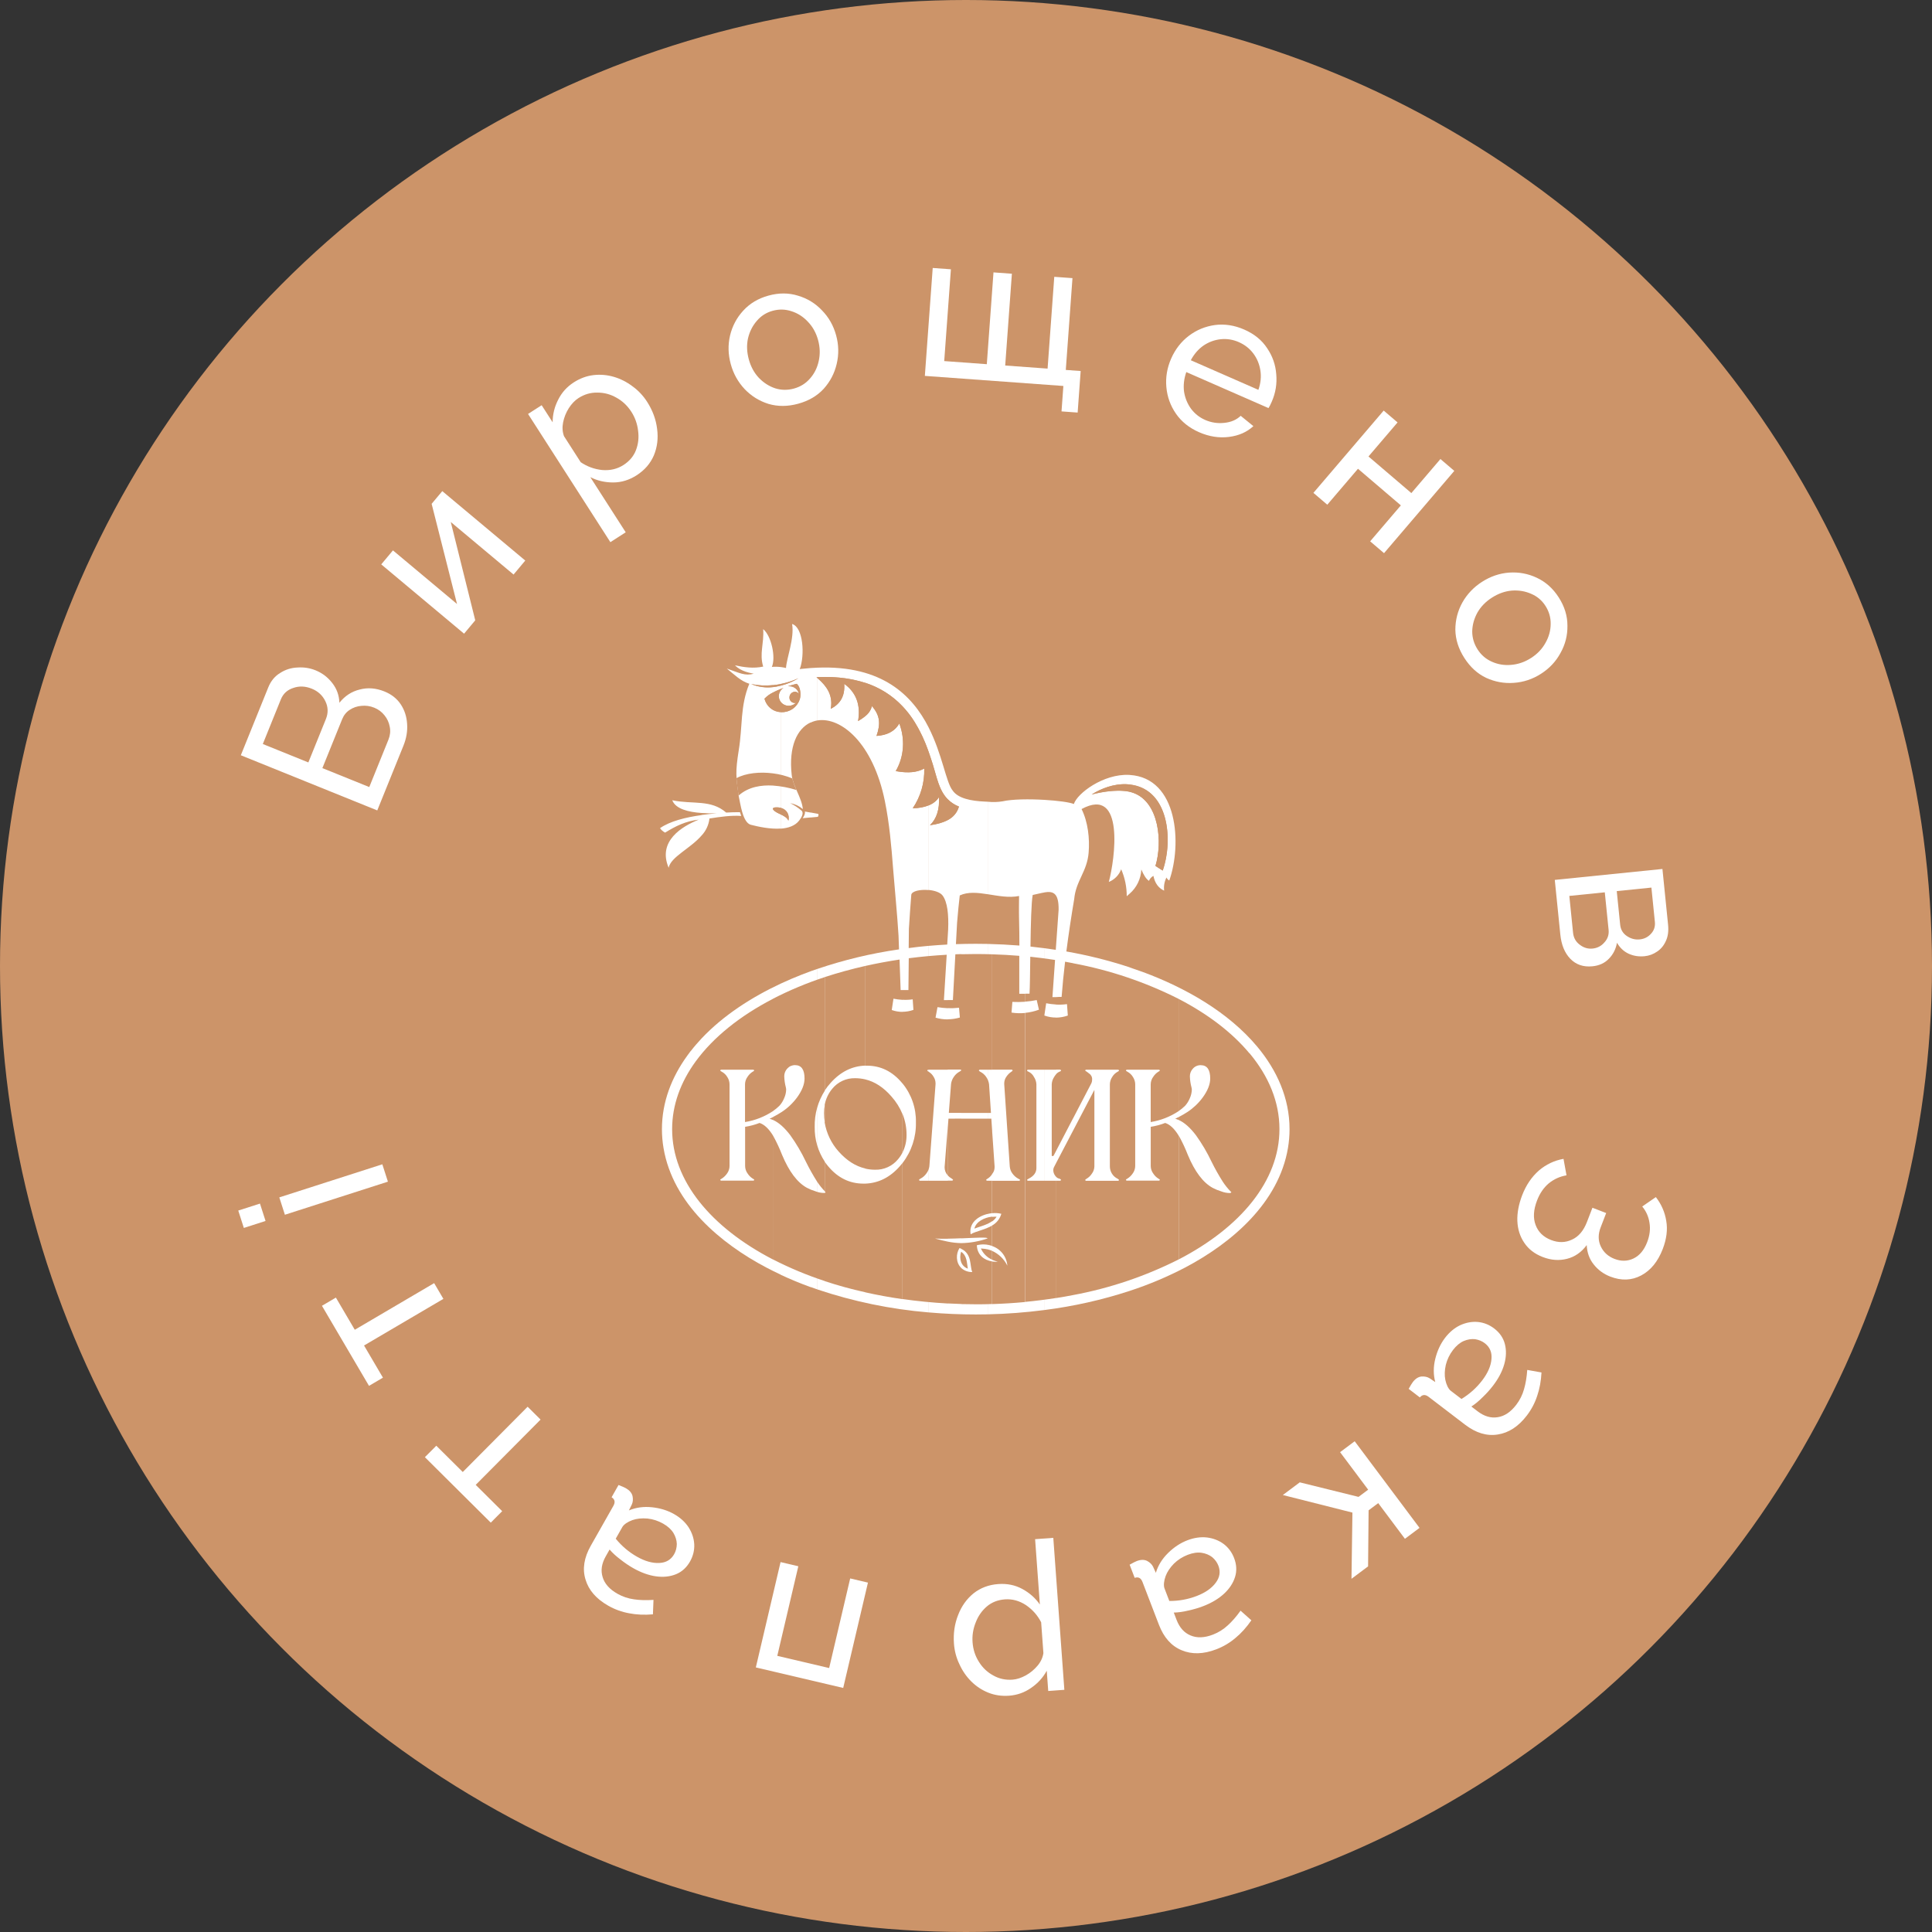 <svg width="161" height="161" viewBox="0 0 161 161" fill="none" xmlns="http://www.w3.org/2000/svg">
<rect x="0" y="0" width="161" height="161" fill="#333333" stroke="none"/>
<circle cx="80.5" cy="80.5" r="80.5" fill="#CC9469"/>
<g clip-path="url(#clip0_232_291)">
<path fill-rule="evenodd" clip-rule="evenodd" d="M96.893 72.548C97.762 70.078 97.449 65.741 94.138 65.376V64.579C98.181 64.824 98.505 70.375 97.44 73.375C97.334 73.322 97.252 73.232 97.208 73.123C97.034 73.46 96.965 73.843 97.012 74.22C96.545 74.01 96.243 73.606 96.119 72.989C95.949 73.078 95.818 73.226 95.748 73.404C95.502 73.252 95.298 72.895 95.111 72.459C95.093 72.843 94.998 73.219 94.831 73.565C94.664 73.911 94.428 74.219 94.138 74.472V65.985C94.245 66.008 94.349 66.038 94.451 66.076C96.599 66.854 96.891 70.178 96.287 72.163L96.893 72.548ZM94.138 107.567V80.618C94.509 80.741 94.879 80.87 95.25 81.005C98.754 82.302 102.354 84.327 104.775 87.228C106.41 89.189 107.462 91.516 107.462 94.095C107.462 94.623 107.418 95.15 107.33 95.67C106.558 100.238 102.65 103.58 98.755 105.631C97.272 106.405 95.728 107.055 94.138 107.575V107.567ZM94.138 65.368C94.057 65.368 93.973 65.354 93.886 65.348C92.824 65.298 91.75 65.707 90.968 66.206C91.829 65.976 93.162 65.759 94.138 65.978V74.47C94.06 74.544 93.979 74.616 93.895 74.686C93.898 73.913 93.74 73.148 93.432 72.439C93.343 72.677 93.206 72.894 93.028 73.076C92.851 73.257 92.638 73.4 92.402 73.495C92.902 71.642 93.766 65.452 90.13 67.421C90.669 68.5 90.816 69.888 90.72 71.047C90.594 72.637 89.66 73.386 89.517 74.92C89.284 76.302 89.056 77.796 88.863 79.289C90.651 79.602 92.414 80.043 94.138 80.61V107.575C91.829 108.329 89.453 108.862 87.043 109.168V79.019C87.357 79.059 87.67 79.104 87.981 79.152L88.218 75.817C88.237 74.407 87.762 74.247 87.043 74.364V66.656C88.155 66.721 89.133 66.854 89.489 67.001C89.763 66.117 91.95 64.468 94.094 64.575H94.138V65.368ZM87.043 66.656V74.37C86.749 74.416 86.415 74.509 86.058 74.581C85.943 75.181 85.897 77.051 85.873 78.881C86.265 78.922 86.656 78.967 87.047 79.019V109.168C85.475 109.373 83.893 109.493 82.308 109.528V78.661C83.186 78.682 84.067 78.727 84.95 78.796C84.95 78.055 84.941 77.329 84.922 76.606C84.902 75.941 84.922 74.894 84.922 74.711V74.666C84.081 74.835 83.175 74.653 82.308 74.518V66.81C82.72 66.856 83.138 66.845 83.547 66.777C84.353 66.593 85.776 66.58 87.043 66.656ZM82.304 66.81V74.518C81.465 74.388 80.66 74.303 79.98 74.62C79.908 75.213 79.823 76.074 79.756 76.904L79.66 78.679C80.216 78.661 80.762 78.65 81.309 78.65C81.641 78.65 81.973 78.653 82.304 78.661V109.528C81.97 109.535 81.639 109.539 81.309 109.539C80.012 109.539 78.7 109.483 77.377 109.367V78.822C77.898 78.776 78.416 78.741 78.935 78.713L79.013 77.457C79.063 76.217 78.956 75.161 78.543 74.618C78.337 74.355 77.864 74.207 77.377 74.162V67.121C77.738 66.992 78.045 66.745 78.248 66.419C78.298 67.442 78.048 68.239 77.492 68.768C78.672 68.605 79.623 68.224 79.912 67.216C78.353 66.595 78.179 65.133 77.731 63.695C77.62 63.338 77.503 62.982 77.377 62.632V60.603C78.531 62.865 78.828 65.189 79.384 65.872C79.823 66.523 80.896 66.752 82.078 66.799L82.304 66.81ZM77.377 60.603V62.624C77.081 61.76 76.69 60.931 76.212 60.153C74.335 57.166 71.379 56.293 68.124 56.43V55.639C73.534 55.426 76.036 57.972 77.377 60.603ZM77.377 67.119C76.956 67.279 76.508 67.359 76.058 67.355C76.719 66.38 77.056 65.221 77.021 64.044C76.447 64.359 75.693 64.449 74.642 64.26C74.985 63.663 75.19 62.997 75.242 62.31C75.294 61.623 75.191 60.934 74.942 60.292C74.529 61.001 73.862 61.275 73.043 61.329C73.386 60.332 73.351 59.634 72.66 58.844C72.53 59.4 72.121 59.725 71.505 60.09C71.741 58.743 71.344 57.698 70.353 56.986C70.427 58.05 69.982 58.685 69.23 59.069C69.439 57.924 68.883 57.169 68.118 56.515V60.036C70.067 59.723 72.751 61.889 73.74 66.762C74.122 68.648 74.277 70.468 74.425 72.38C74.57 74.212 74.768 76.163 74.877 77.959L74.918 79.115C72.606 79.446 70.33 79.992 68.118 80.743V107.454C71.115 108.461 74.222 109.103 77.371 109.367V78.822C76.816 78.87 76.273 78.93 75.724 79.007L75.741 77.412C75.797 76.486 75.867 75.478 75.941 74.559C76 74.249 76.699 74.11 77.371 74.171V67.13L77.377 67.119ZM68.124 68.062V67.812H68.159C68.248 67.874 68.198 67.959 68.172 68.053L68.124 68.062ZM68.124 55.648V56.44H68.037L68.124 56.514V60.034C67.924 60.068 67.73 60.13 67.548 60.219V55.67C67.733 55.658 67.935 55.646 68.124 55.639V55.648ZM68.124 67.822V68.072C67.981 68.083 67.775 68.103 67.548 68.126V67.707L68.124 67.812V67.822ZM68.124 80.747V107.454L67.548 107.251V80.94C67.739 80.871 67.931 80.805 68.124 80.738V80.747ZM67.548 55.67V60.205C66.436 60.718 65.708 62.198 65.976 64.583C66.067 65.496 66.821 66.482 66.903 67.423C66.6 67.168 66.236 66.998 65.847 66.928C66.193 67.096 66.516 67.31 66.805 67.564C67.021 67.786 66.74 68.192 66.597 68.379C66.256 68.822 65.689 69.007 65.065 69.054V67.868C65.337 67.998 65.606 68.14 65.7 68.392C65.732 68.28 65.741 68.163 65.726 68.047C65.711 67.932 65.673 67.821 65.613 67.721C65.554 67.62 65.475 67.534 65.38 67.465C65.286 67.397 65.178 67.349 65.065 67.323V59.341H65.137C65.464 59.347 65.785 59.25 66.054 59.063C66.323 58.876 66.526 58.609 66.634 58.3C66.645 58.273 66.654 58.245 66.66 58.216C66.683 58.126 66.695 58.033 66.697 57.94C66.71 57.514 66.614 57.181 66.391 56.984C66.173 57.036 65.958 57.09 65.75 57.16C65.656 57.194 65.623 57.194 65.739 57.188H65.774C65.962 57.185 66.146 57.248 66.293 57.365C66.44 57.482 66.541 57.647 66.58 57.831C66.544 57.775 66.495 57.728 66.436 57.696C66.378 57.663 66.312 57.646 66.245 57.646C66.123 57.65 66.007 57.7 65.922 57.788C65.836 57.875 65.788 57.992 65.787 58.114C65.785 58.174 65.794 58.233 65.814 58.289C65.835 58.345 65.866 58.396 65.907 58.44C65.947 58.483 65.996 58.518 66.05 58.542C66.105 58.567 66.163 58.58 66.223 58.581C66.266 58.583 66.309 58.575 66.349 58.559C66.268 58.641 66.172 58.705 66.066 58.749C65.96 58.794 65.847 58.816 65.732 58.817C65.602 58.818 65.475 58.788 65.359 58.73C65.243 58.673 65.142 58.589 65.065 58.485V57.538C65.128 57.45 65.207 57.375 65.298 57.316C65.22 57.347 65.143 57.38 65.065 57.416V57.138C65.587 57.005 66.087 56.795 66.547 56.515C66.073 56.733 65.576 56.894 65.065 56.995V55.587C65.211 55.606 65.357 55.633 65.5 55.667C65.55 54.831 66.213 53.203 66.008 52C66.934 52.265 67.088 54.594 66.645 55.763L66.727 55.746C67.008 55.715 67.283 55.691 67.548 55.67ZM67.548 67.714L67.073 67.627C67.116 67.812 66.996 68.025 66.888 68.183L67.548 68.12V67.707V67.714ZM67.548 80.949V107.26C66.7 106.952 65.873 106.61 65.065 106.233V81.966C65.652 81.692 66.245 81.44 66.834 81.21C67.071 81.118 67.309 81.029 67.548 80.942V80.949ZM65.065 55.587V57.003C64.251 57.172 63.411 57.172 62.597 57.003C63.38 57.322 64.248 57.368 65.061 57.134V57.412L64.968 57.451C64.644 57.579 64.334 57.74 64.042 57.931C63.924 58.02 63.812 58.117 63.709 58.222C63.784 58.53 63.958 58.806 64.204 59.006C64.45 59.207 64.755 59.322 65.072 59.334V67.32C64.936 67.284 64.796 67.271 64.655 67.279C64.542 67.279 64.316 67.321 64.457 67.492C64.635 67.655 64.844 67.781 65.072 67.862V69.046C64.192 69.109 63.197 68.894 62.563 68.73C61.887 68.544 61.702 66.971 61.563 66.358C61.329 64.69 61.272 64.359 61.563 62.513C61.893 60.501 61.67 58.856 62.443 56.979C61.713 56.756 61.179 56.199 60.57 55.713C61.642 56.084 62.061 56.341 62.813 56.145C62.567 56.08 61.789 55.993 61.248 55.444C62.032 55.611 62.782 55.722 63.599 55.55C63.267 54.453 63.679 53.657 63.599 52.426C64.277 52.982 64.668 54.774 64.322 55.576C64.569 55.553 64.817 55.558 65.063 55.589L65.065 55.587ZM65.065 57.538C64.966 57.672 64.91 57.832 64.904 57.998C64.901 58.174 64.958 58.345 65.065 58.485V57.538ZM65.065 81.966V106.224C64.66 106.035 64.261 105.838 63.868 105.631C61.944 104.621 60.016 103.289 58.465 101.657V86.536C60.29 84.603 62.647 83.095 65.065 81.966ZM58.465 69.626C58.832 69.238 59.062 68.74 59.121 68.209C59.986 68.072 60.929 67.935 61.769 67.996C61.731 67.896 61.696 67.792 61.665 67.684C61.307 67.684 60.924 67.684 60.516 67.714C59.871 67.158 59.191 66.995 58.465 66.921V67.749C58.895 67.781 59.325 67.786 59.708 67.781C59.302 67.814 58.884 67.857 58.465 67.914V69.621V69.626ZM58.465 66.921V67.749C57.381 67.673 56.297 67.418 56.023 66.688C56.892 66.873 57.703 66.843 58.465 66.921ZM58.465 67.92V69.626C57.527 70.714 55.908 71.4 55.721 72.313C54.778 70.091 56.836 68.861 58.228 68.305C57.162 68.416 56.297 68.843 55.426 69.385C55.257 69.297 55.111 69.171 55 69.015C55.823 68.435 57.138 68.107 58.465 67.924V67.92ZM58.465 86.536V101.657C56.879 99.989 55.686 97.986 55.295 95.676C55.206 95.156 55.161 94.629 55.161 94.101C55.161 91.837 55.971 89.756 57.292 87.946L57.548 87.597H57.557C57.84 87.228 58.15 86.875 58.465 86.536Z" fill="white"/>
<path fill-rule="evenodd" clip-rule="evenodd" d="M104.117 87.773C102.674 86.043 100.658 84.503 98.21 83.236V92.6C98.405 92.466 98.588 92.315 98.757 92.15C98.924 91.964 99.058 91.751 99.152 91.52C99.254 91.296 99.31 91.054 99.319 90.808C99.316 90.741 99.306 90.674 99.289 90.608C99.21 90.309 99.166 90.002 99.157 89.693C99.155 89.451 99.249 89.217 99.417 89.043C99.498 88.953 99.598 88.881 99.71 88.833C99.821 88.785 99.942 88.762 100.063 88.765C100.586 88.765 100.851 89.135 100.851 89.876C100.851 90.366 100.638 90.894 100.221 91.464C99.874 91.935 99.446 92.341 98.957 92.663C98.735 92.808 98.488 92.951 98.216 93.093V93.328C98.7 93.543 99.18 93.969 99.665 94.607C100.162 95.3 100.596 96.037 100.962 96.808C101.247 97.386 101.563 97.948 101.909 98.492C102.1 98.779 102.317 99.049 102.557 99.296C102.589 99.309 102.605 99.328 102.607 99.347C102.609 99.365 102.574 99.409 102.489 99.421C102.239 99.42 101.992 99.371 101.761 99.278C101.516 99.204 101.279 99.107 101.053 98.987C100.257 98.551 99.569 97.638 98.989 96.249C98.781 95.714 98.538 95.193 98.262 94.69C98.249 94.668 98.236 94.646 98.222 94.624V104.955C103.376 102.283 106.621 98.407 106.621 94.096C106.621 91.829 105.726 89.686 104.129 87.772L104.117 87.773ZM98.21 83.236C95.435 81.837 92.476 80.839 89.421 80.271V93.202L90.955 90.256C90.994 90.161 91.013 90.058 91.01 89.954C91.016 89.856 90.995 89.757 90.95 89.669C90.905 89.582 90.838 89.507 90.754 89.454C90.654 89.371 90.549 89.294 90.438 89.226C90.436 89.215 90.437 89.203 90.441 89.192C90.445 89.181 90.451 89.171 90.459 89.162C90.468 89.154 90.478 89.148 90.489 89.144C90.5 89.141 90.511 89.139 90.523 89.141H93.147C93.215 89.141 93.249 89.169 93.249 89.226C93.249 89.245 93.21 89.274 93.132 89.313C92.941 89.418 92.782 89.573 92.674 89.762C92.559 89.939 92.495 90.144 92.489 90.355V97.199C92.489 97.414 92.549 97.624 92.663 97.806C92.777 97.988 92.94 98.134 93.134 98.227C93.163 98.247 93.202 98.277 93.25 98.316C93.25 98.372 93.217 98.4 93.148 98.4H90.523C90.511 98.401 90.5 98.401 90.489 98.397C90.478 98.394 90.468 98.388 90.459 98.379C90.451 98.371 90.445 98.361 90.441 98.35C90.437 98.34 90.436 98.328 90.438 98.316C90.438 98.307 90.477 98.277 90.551 98.227C90.724 98.124 90.872 97.983 90.982 97.814C91.119 97.638 91.195 97.422 91.199 97.199V90.823L89.421 94.222V107.923C92.476 107.356 95.435 106.357 98.21 104.959V94.616C97.866 94.06 97.495 93.706 97.099 93.579C96.71 93.729 96.306 93.837 95.894 93.901V97.173C95.897 97.4 95.973 97.62 96.109 97.801C96.217 97.967 96.359 98.108 96.526 98.214C96.612 98.264 96.654 98.293 96.654 98.303C96.654 98.359 96.623 98.387 96.554 98.387H93.925C93.858 98.387 93.827 98.359 93.827 98.303C93.827 98.293 93.869 98.264 93.954 98.214C94.124 98.107 94.27 97.966 94.384 97.801C94.522 97.62 94.597 97.4 94.601 97.173V90.355C94.598 90.141 94.533 89.933 94.416 89.754C94.306 89.568 94.148 89.416 93.958 89.313C93.873 89.265 93.83 89.235 93.83 89.226C93.83 89.169 93.862 89.141 93.928 89.141H96.552C96.621 89.141 96.652 89.169 96.652 89.226C96.652 89.235 96.61 89.265 96.524 89.313C96.357 89.419 96.215 89.56 96.108 89.726C95.971 89.908 95.896 90.128 95.892 90.355V93.504C96.722 93.371 97.514 93.062 98.214 92.598V83.236H98.21ZM98.21 93.093V93.328C98.121 93.287 98.029 93.253 97.934 93.227L98.014 93.191L98.21 93.093ZM96.893 72.549C97.782 70.017 97.449 65.524 93.886 65.356C92.824 65.306 91.749 65.715 90.968 66.213C91.927 65.958 93.465 65.717 94.451 66.076C96.599 66.855 96.891 70.179 96.287 72.163L96.893 72.549ZM89.421 80.266L88.757 80.141C88.639 81.14 88.538 82.128 88.468 83.076C88.301 83.076 88.157 83.076 88.005 83.091V83.714C88.309 83.731 88.615 83.719 88.916 83.677L88.985 84.629C88.67 84.74 88.339 84.798 88.005 84.802V89.135H88.316C88.381 89.135 88.416 89.163 88.416 89.221C88.416 89.25 88.376 89.278 88.288 89.308C88.179 89.355 88.082 89.428 88.005 89.519V95.913L89.421 93.195V80.266ZM88.005 108.172V98.394H88.316C88.381 98.394 88.416 98.366 88.416 98.311C88.416 98.292 88.376 98.263 88.288 98.222C88.178 98.203 88.078 98.147 88.005 98.062V96.927L89.421 94.222V107.923C88.955 108.015 88.483 108.098 88.005 108.172ZM88.005 83.091C87.909 83.091 87.82 83.091 87.703 83.091L87.921 79.995C87.243 79.89 86.555 79.801 85.857 79.727C85.839 81.077 85.826 82.291 85.794 82.804H85.441V83.469C85.76 83.447 86.079 83.403 86.393 83.338L86.578 84.142C86.213 84.276 85.833 84.364 85.446 84.403V108.49C86.317 108.406 87.172 108.298 88.01 108.166V98.394H85.678C85.666 98.396 85.654 98.395 85.644 98.392C85.632 98.388 85.622 98.382 85.614 98.374C85.606 98.366 85.6 98.356 85.596 98.345C85.592 98.334 85.591 98.322 85.593 98.311C85.593 98.302 85.637 98.272 85.724 98.222C86.152 98.005 86.367 97.709 86.367 97.338V90.355C86.355 90.138 86.285 89.929 86.165 89.749C86.069 89.56 85.914 89.407 85.724 89.313C85.637 89.284 85.593 89.256 85.593 89.226C85.591 89.215 85.591 89.203 85.595 89.191C85.599 89.18 85.605 89.17 85.613 89.162C85.621 89.153 85.632 89.147 85.643 89.143C85.654 89.14 85.666 89.139 85.678 89.141H88.005V84.796C87.671 84.797 87.34 84.74 87.027 84.627L87.182 83.605C87.454 83.658 87.729 83.692 88.005 83.708V83.091ZM88.005 89.519V95.913L87.801 96.306C87.79 96.317 87.776 96.325 87.761 96.33C87.747 96.335 87.731 96.337 87.716 96.336C87.668 96.336 87.644 96.336 87.644 96.306V90.355C87.656 90.138 87.725 89.93 87.844 89.749C87.89 89.669 87.944 89.594 88.005 89.524V89.519ZM88.005 96.93V98.066C87.973 98.031 87.943 97.994 87.916 97.955C87.825 97.825 87.775 97.671 87.773 97.512C87.773 97.428 87.792 97.345 87.829 97.269L88.005 96.93ZM85.441 82.815H84.94C84.94 81.77 84.94 80.71 84.94 79.652C84.199 79.591 83.439 79.547 82.674 79.525V89.139H84.296C84.307 89.137 84.319 89.138 84.33 89.142C84.341 89.145 84.352 89.151 84.36 89.16C84.368 89.168 84.374 89.178 84.378 89.189C84.382 89.201 84.383 89.213 84.381 89.224C84.381 89.234 84.347 89.263 84.281 89.311C84.118 89.417 83.978 89.555 83.871 89.717C83.756 89.873 83.692 90.061 83.686 90.254V90.355L84.147 97.199C84.162 97.418 84.241 97.627 84.375 97.801C84.503 97.978 84.669 98.124 84.861 98.227C84.959 98.277 85.005 98.307 85.005 98.316C85.005 98.372 84.968 98.4 84.89 98.4H82.667V101.101C82.927 101.072 83.19 101.089 83.445 101.149C83.387 101.356 83.288 101.549 83.155 101.717C83.021 101.885 82.855 102.025 82.667 102.128V103.834C83.018 103.95 83.326 104.168 83.554 104.46C83.781 104.751 83.918 105.103 83.945 105.472C83.678 104.922 83.225 104.485 82.667 104.236V104.977C82.825 105.046 82.989 105.101 83.156 105.144C82.993 105.156 82.829 105.149 82.667 105.124V108.674C83.593 108.646 84.52 108.587 85.428 108.501V84.414C85.05 84.451 84.669 84.44 84.294 84.381L84.364 83.492C84.718 83.508 85.073 83.504 85.428 83.48V82.815H85.441ZM82.68 101.776V101.405C82.803 101.392 82.927 101.388 83.05 101.394C82.955 101.548 82.829 101.68 82.68 101.783V101.776ZM82.68 97.836V94.266L82.882 97.194V97.281C82.882 97.473 82.817 97.659 82.696 97.809L82.68 97.836ZM82.68 79.525C82.226 79.51 81.77 79.502 81.309 79.502C80.903 79.502 80.499 79.508 80.097 79.519V89.2C80.098 89.208 80.098 89.216 80.097 89.224V92.745H82.58L82.422 90.355C82.391 90.133 82.307 89.923 82.18 89.739C82.055 89.558 81.887 89.412 81.69 89.313C81.614 89.265 81.577 89.235 81.577 89.226C81.577 89.169 81.609 89.141 81.677 89.141H82.68V79.521V79.525ZM80.097 108.674C80.499 108.685 80.903 108.69 81.309 108.69C81.77 108.69 82.226 108.69 82.68 108.668V105.118C82.02 105.018 81.464 104.601 81.405 103.821C81.405 103.804 81.405 103.786 81.405 103.769C81.827 103.661 82.272 103.683 82.682 103.832V102.126C82.089 102.482 81.325 102.598 80.886 102.854C80.701 101.792 81.729 101.186 82.682 101.099V98.394H82.281C82.215 98.394 82.181 98.366 82.181 98.311C82.181 98.301 82.218 98.271 82.293 98.222C82.454 98.128 82.588 97.994 82.682 97.833V94.266L82.611 93.223H80.097V103.197C81.286 103.149 82.348 103.078 82.287 103.206C81.582 103.451 80.843 103.582 80.097 103.593V104.066C81.023 104.499 80.795 105.491 81.023 106.004C80.682 106.014 80.35 105.892 80.097 105.663V108.681V108.674ZM82.68 101.394V101.764C82.267 102.07 81.687 102.2 81.198 102.383C81.342 101.792 82.037 101.457 82.68 101.386V101.394ZM82.68 104.232V104.974C82.303 104.811 81.993 104.525 81.802 104.162L81.737 104.042L81.872 104.051C82.15 104.068 82.422 104.131 82.68 104.236V104.232ZM80.097 105.177V104.314C80.592 104.644 80.564 105.226 80.653 105.72C80.525 105.677 80.409 105.606 80.313 105.512C80.217 105.418 80.143 105.304 80.097 105.177ZM80.097 79.508L79.613 79.525L79.408 83.336H78.976V84.01C79.291 84.026 79.606 84.015 79.919 83.979L79.989 84.794C79.66 84.889 79.319 84.939 78.976 84.942V89.128H80.026C80.035 89.127 80.044 89.128 80.052 89.13C80.061 89.133 80.069 89.137 80.075 89.143C80.082 89.149 80.087 89.156 80.091 89.164C80.095 89.172 80.097 89.18 80.097 89.189V79.515V79.508ZM78.985 108.62C79.356 108.64 79.726 108.655 80.097 108.666V105.655C79.647 105.222 79.65 104.47 79.962 104.003C80.01 104.019 80.054 104.04 80.097 104.058V103.593C79.723 103.585 79.351 103.544 78.985 103.469V108.627V108.62ZM80.097 89.219V92.739H79.069L79.254 90.33C79.282 90.114 79.364 89.908 79.491 89.73C79.615 89.543 79.786 89.391 79.986 89.289C80.027 89.267 80.065 89.239 80.099 89.208L80.097 89.219ZM80.097 93.215V103.189C79.726 103.204 79.341 103.219 78.985 103.223V98.387H79.32C79.333 98.388 79.345 98.387 79.357 98.383C79.368 98.38 79.379 98.374 79.389 98.366C79.398 98.359 79.406 98.349 79.412 98.338C79.418 98.327 79.421 98.316 79.422 98.303C79.372 98.264 79.337 98.235 79.308 98.214C79.184 98.144 79.072 98.056 78.976 97.951V94.034L79.039 93.223L80.097 93.215ZM80.097 104.314V105.177C79.996 104.899 79.996 104.593 80.097 104.314ZM78.985 68.333V66.603C79.248 66.869 79.564 67.077 79.912 67.214C79.843 67.457 79.725 67.683 79.563 67.877C79.402 68.071 79.202 68.229 78.976 68.341L78.985 68.333ZM78.985 83.341H78.659L78.892 79.563C77.815 79.623 76.761 79.72 75.73 79.854L75.702 82.506H75.215V83.314C75.496 83.33 75.778 83.318 76.058 83.278L76.119 84.157C75.828 84.26 75.523 84.314 75.215 84.316V90.293C75.958 91.206 76.353 92.353 76.326 93.53C76.353 94.752 75.961 95.946 75.215 96.914V108.255C76.439 108.429 77.697 108.553 78.985 108.626V103.469C78.661 103.406 78.311 103.319 77.916 103.21C78.227 103.232 78.596 103.236 78.985 103.23V98.394H76.688C76.621 98.394 76.588 98.366 76.588 98.311C76.588 98.302 76.625 98.272 76.704 98.222C76.905 98.119 77.077 97.967 77.204 97.781C77.336 97.61 77.419 97.407 77.447 97.194L77.962 90.355V90.256C77.957 90.065 77.898 89.879 77.792 89.719C77.695 89.551 77.556 89.412 77.39 89.313C77.314 89.265 77.275 89.235 77.275 89.226C77.275 89.169 77.314 89.141 77.39 89.141H78.976V84.95C78.633 84.951 78.291 84.902 77.962 84.805L78.124 83.929C78.406 83.975 78.69 84.005 78.976 84.018V83.343L78.985 83.341ZM78.985 66.601V68.339C78.519 68.566 78.018 68.71 77.503 68.765C78.059 68.235 78.309 67.438 78.259 66.415C77.938 66.971 77.147 67.342 76.069 67.353C76.726 66.377 77.059 65.219 77.021 64.044C76.554 64.299 75.971 64.414 75.205 64.338V62.651C75.267 62.213 75.267 61.769 75.205 61.331V58.856C75.583 59.253 75.921 59.688 76.211 60.153C76.903 61.25 77.349 62.454 77.731 63.686C78.068 64.768 78.249 65.86 78.976 66.601H78.985ZM78.985 94.032V97.951C78.809 97.767 78.712 97.521 78.716 97.266L78.969 94.034L78.985 94.032ZM75.215 96.045V92.837C75.437 93.391 75.55 93.983 75.546 94.579C75.553 95.089 75.436 95.592 75.205 96.046L75.215 96.045ZM75.215 82.506H75.052L74.963 79.962C73.988 80.109 73.038 80.286 72.113 80.494V88.807H72.25C73.395 88.807 74.37 89.288 75.174 90.251L75.215 90.301V84.323C74.907 84.325 74.602 84.272 74.312 84.168L74.455 83.225C74.706 83.274 74.959 83.307 75.215 83.321V82.508V82.506ZM72.104 107.694C73.108 107.92 74.142 108.109 75.205 108.262V96.921C75.133 97.014 75.057 97.106 74.979 97.194C74.166 98.115 73.208 98.596 72.104 98.635V107.694ZM75.205 58.856V61.331C75.157 60.974 75.069 60.622 74.942 60.284C74.529 60.994 73.862 61.268 73.043 61.322C73.386 60.325 73.351 59.627 72.659 58.837C72.575 59.172 72.379 59.468 72.104 59.677V56.897C73.286 57.278 74.353 57.952 75.205 58.856ZM75.205 62.654V64.335C75.02 64.318 74.835 64.292 74.649 64.257C74.94 63.765 75.129 63.22 75.205 62.654ZM75.205 92.841V96.05C75.105 96.25 74.98 96.436 74.835 96.606C74.603 96.888 74.309 97.114 73.976 97.265C73.643 97.416 73.28 97.488 72.915 97.477C72.642 97.477 72.37 97.446 72.104 97.384V89.949C72.904 90.141 73.633 90.618 74.29 91.377C74.676 91.809 74.985 92.302 75.205 92.837V92.841ZM72.104 80.495C70.934 80.76 69.808 81.072 68.731 81.422V90.871C68.876 90.65 69.039 90.439 69.217 90.243C70.043 89.317 71.003 88.839 72.104 88.802V80.495ZM68.731 106.762C69.808 107.117 70.934 107.431 72.104 107.688V98.635H71.954C70.797 98.635 69.818 98.153 69.015 97.19C68.914 97.071 68.82 96.947 68.731 96.819V99.287L68.743 99.3C68.772 99.313 68.791 99.332 68.793 99.35C68.794 99.369 68.776 99.398 68.731 99.413V106.765V106.762ZM72.104 56.905V59.684C71.915 59.835 71.715 59.97 71.505 60.09C71.74 58.743 71.344 57.698 70.353 56.986C70.427 58.05 69.982 58.685 69.23 59.069C69.299 58.73 69.29 58.379 69.204 58.043C69.118 57.708 68.956 57.396 68.731 57.133V56.417C69.874 56.399 71.013 56.563 72.104 56.905ZM72.104 89.949V97.373C71.297 97.187 70.556 96.713 69.88 95.952C69.275 95.274 68.874 94.439 68.722 93.543V92.081C68.812 91.586 69.028 91.122 69.35 90.734C69.579 90.451 69.87 90.224 70.201 90.07C70.531 89.917 70.893 89.842 71.257 89.85C71.542 89.85 71.826 89.882 72.104 89.949ZM68.731 81.426C67.244 81.912 65.798 82.517 64.407 83.232V92.597C64.601 92.462 64.784 92.311 64.953 92.146C65.12 91.961 65.253 91.748 65.346 91.516C65.449 91.293 65.506 91.051 65.513 90.805C65.511 90.737 65.502 90.67 65.485 90.605C65.407 90.305 65.363 89.999 65.354 89.689C65.352 89.447 65.445 89.213 65.613 89.039C65.694 88.949 65.794 88.877 65.905 88.829C66.016 88.782 66.137 88.758 66.258 88.761C66.78 88.761 67.045 89.132 67.045 89.873C67.045 90.362 66.834 90.89 66.417 91.461C66.069 91.932 65.641 92.338 65.152 92.659C64.929 92.804 64.683 92.947 64.41 93.089V93.325C64.892 93.54 65.375 93.966 65.859 94.603C66.356 95.297 66.79 96.034 67.156 96.804C67.441 97.383 67.757 97.945 68.103 98.489C68.291 98.771 68.505 99.036 68.741 99.28V96.816C68.168 95.956 67.872 94.941 67.892 93.908C67.868 92.837 68.163 91.782 68.741 90.879V81.429L68.731 81.426ZM64.407 104.957V94.616L64.448 94.683C64.723 95.186 64.966 95.706 65.174 96.241C65.756 97.631 66.444 98.544 67.238 98.98C67.464 99.1 67.701 99.197 67.946 99.27C68.177 99.364 68.424 99.412 68.674 99.413L68.731 99.402V106.754C67.245 106.266 65.799 105.662 64.407 104.948V104.957ZM68.731 56.412V57.12C68.523 56.867 68.291 56.635 68.037 56.428C68.27 56.417 68.502 56.412 68.731 56.412ZM68.731 92.076V93.538C68.69 93.28 68.67 93.02 68.67 92.76C68.669 92.53 68.69 92.301 68.731 92.076ZM64.407 67.418V67.379C64.429 67.305 64.566 67.284 64.648 67.283C65.37 67.253 65.835 67.7 65.7 68.394C65.515 67.92 64.724 67.838 64.449 67.498C64.43 67.477 64.415 67.451 64.407 67.424V67.418ZM64.407 65.461V64.446C64.962 64.513 65.506 64.655 66.024 64.867C66.111 65.199 66.227 65.523 66.373 65.834C65.734 65.635 65.074 65.511 64.407 65.463V65.461ZM64.407 59.161V57.716C64.592 57.62 64.803 57.531 64.963 57.457C65.072 57.411 65.181 57.361 65.289 57.318C65.173 57.392 65.077 57.492 65.008 57.611C64.94 57.729 64.9 57.863 64.894 58C64.893 58.108 64.913 58.216 64.955 58.316C64.996 58.417 65.057 58.508 65.135 58.584C65.212 58.66 65.304 58.72 65.405 58.759C65.506 58.799 65.614 58.818 65.722 58.815C65.837 58.815 65.951 58.792 66.056 58.748C66.162 58.704 66.258 58.639 66.339 58.557C66.299 58.574 66.256 58.581 66.213 58.58C66.095 58.574 65.984 58.523 65.904 58.435C65.824 58.348 65.782 58.233 65.787 58.115C65.788 57.992 65.836 57.876 65.922 57.788C66.007 57.701 66.123 57.65 66.245 57.646C66.312 57.646 66.377 57.664 66.436 57.696C66.495 57.728 66.544 57.775 66.58 57.831C66.541 57.647 66.439 57.483 66.292 57.365C66.145 57.248 65.962 57.185 65.774 57.188H65.746C65.63 57.188 65.663 57.188 65.757 57.16C65.965 57.09 66.18 57.036 66.399 56.984C66.621 57.181 66.717 57.514 66.704 57.941C66.702 58.034 66.69 58.126 66.667 58.217C66.661 58.245 66.653 58.273 66.641 58.3C66.535 58.611 66.333 58.881 66.064 59.07C65.795 59.259 65.473 59.358 65.144 59.352C64.889 59.355 64.638 59.291 64.414 59.167L64.407 59.161ZM64.407 57.261C65.163 57.166 65.891 56.914 66.543 56.519C65.868 56.83 65.146 57.025 64.407 57.096V57.261ZM64.407 83.238C61.65 84.666 59.447 86.439 57.979 88.442C56.712 90.18 56.011 92.091 56.011 94.096C56.011 98.407 59.254 102.283 64.409 104.955V94.616C64.064 94.06 63.693 93.706 63.297 93.579C62.908 93.729 62.505 93.837 62.093 93.901V97.173C62.096 97.4 62.171 97.62 62.307 97.801C62.415 97.967 62.557 98.108 62.724 98.214C62.81 98.264 62.852 98.293 62.852 98.303C62.852 98.359 62.821 98.387 62.752 98.387H60.121C60.054 98.387 60.021 98.359 60.021 98.303C60.021 98.294 60.064 98.264 60.151 98.214C60.32 98.106 60.466 97.966 60.581 97.801C60.717 97.62 60.792 97.4 60.795 97.173V90.355C60.793 90.141 60.728 89.932 60.61 89.754C60.501 89.568 60.343 89.416 60.153 89.313C60.066 89.265 60.023 89.235 60.023 89.226C60.023 89.169 60.056 89.141 60.123 89.141H62.745C62.813 89.141 62.845 89.169 62.845 89.226C62.845 89.235 62.802 89.265 62.717 89.313C62.55 89.419 62.408 89.56 62.3 89.726C62.164 89.908 62.088 90.128 62.085 90.355V93.504C62.915 93.371 63.706 93.062 64.407 92.598V83.236V83.238ZM64.407 57.094V57.261C63.791 57.337 63.166 57.248 62.596 57.003C63.19 57.128 63.8 57.157 64.403 57.088L64.407 57.094ZM64.407 57.716V59.161C64.234 59.059 64.083 58.923 63.963 58.762C63.843 58.6 63.757 58.417 63.708 58.222C63.812 58.116 63.925 58.018 64.044 57.929C64.16 57.844 64.284 57.77 64.414 57.709L64.407 57.716ZM64.407 64.448V65.463C63.465 65.409 62.369 65.558 61.546 66.302C61.459 65.68 61.398 65.246 61.372 64.844C62.172 64.414 63.338 64.307 64.407 64.446V64.448ZM64.407 67.377V67.42C64.403 67.406 64.403 67.391 64.407 67.377ZM64.407 93.095V93.33C64.318 93.289 64.225 93.255 64.131 93.228L64.21 93.193L64.407 93.095Z" fill="#CC9469"/>
</g>
<path d="M32.037 57.622C32.625 57.859 33.077 58.216 33.394 58.692C33.71 59.168 33.888 59.712 33.926 60.324C33.969 60.925 33.867 61.529 33.621 62.138L31.439 67.535L20.069 62.938L22.355 57.284C22.57 56.751 22.9 56.35 23.344 56.082C23.781 55.799 24.265 55.647 24.795 55.626C25.32 55.589 25.822 55.668 26.302 55.862C26.857 56.087 27.322 56.442 27.697 56.929C28.065 57.401 28.261 57.946 28.284 58.564C28.74 57.99 29.304 57.623 29.979 57.46C30.646 57.283 31.333 57.337 32.037 57.622ZM21.901 62.001L25.696 63.536L27.16 59.917C27.362 59.415 27.349 58.925 27.12 58.447C26.885 57.955 26.505 57.602 25.982 57.391C25.448 57.175 24.935 57.154 24.443 57.328C23.944 57.486 23.597 57.806 23.403 58.286L21.901 62.001ZM31.192 58.976C30.84 58.833 30.482 58.782 30.118 58.821C29.759 58.85 29.434 58.961 29.145 59.154C28.86 59.337 28.648 59.599 28.51 59.941L26.865 64.009L30.773 65.588L32.372 61.633C32.514 61.281 32.551 60.929 32.482 60.578C32.417 60.216 32.273 59.897 32.049 59.62C31.819 59.329 31.534 59.114 31.192 58.976Z" fill="white"/>
<path d="M38.673 52.807L31.771 47.032L32.746 45.866L38.085 50.333L35.97 41.986L36.857 40.927L43.772 46.713L42.797 47.879L37.564 43.5L39.604 51.694L38.673 52.807Z" fill="white"/>
<path d="M53.054 39.606C52.433 40.005 51.782 40.204 51.098 40.205C50.414 40.206 49.779 40.059 49.194 39.765L52.143 44.358L50.864 45.179L44.004 34.496L45.138 33.768L46.053 35.192C46.054 34.534 46.207 33.909 46.511 33.317C46.809 32.715 47.244 32.231 47.816 31.864C48.339 31.528 48.887 31.326 49.46 31.259C50.033 31.193 50.598 31.241 51.154 31.404C51.71 31.567 52.228 31.83 52.707 32.192C53.19 32.539 53.596 32.97 53.926 33.483C54.386 34.2 54.664 34.953 54.759 35.74C54.864 36.521 54.775 37.256 54.491 37.944C54.201 38.623 53.722 39.177 53.054 39.606ZM51.952 38.754C52.456 38.43 52.805 38.014 52.999 37.507C53.193 36.999 53.252 36.462 53.175 35.895C53.108 35.322 52.923 34.798 52.618 34.323C52.288 33.809 51.87 33.414 51.364 33.137C50.867 32.854 50.339 32.714 49.78 32.717C49.224 32.704 48.7 32.856 48.205 33.174C47.905 33.367 47.635 33.649 47.395 34.022C47.165 34.389 47.008 34.784 46.924 35.207C46.844 35.615 46.869 35.995 47.001 36.349L48.391 38.515C48.928 38.882 49.526 39.1 50.186 39.169C50.85 39.222 51.438 39.083 51.952 38.754Z" fill="white"/>
<path d="M66.512 33.645C65.645 33.883 64.823 33.887 64.044 33.659C63.273 33.417 62.611 33.007 62.059 32.43C61.504 31.841 61.117 31.148 60.898 30.348C60.675 29.537 60.655 28.743 60.836 27.965C61.025 27.173 61.391 26.482 61.933 25.891C62.484 25.286 63.187 24.867 64.042 24.633C64.908 24.395 65.727 24.398 66.498 24.64C67.277 24.869 67.944 25.277 68.499 25.865C69.062 26.439 69.455 27.131 69.677 27.942C69.897 28.742 69.912 29.538 69.723 30.33C69.542 31.108 69.181 31.798 68.642 32.399C68.099 32.99 67.389 33.405 66.512 33.645ZM62.402 29.954C62.566 30.553 62.843 31.063 63.232 31.481C63.633 31.897 64.089 32.19 64.601 32.36C65.111 32.519 65.632 32.525 66.165 32.379C66.698 32.233 67.141 31.956 67.496 31.549C67.861 31.139 68.104 30.654 68.225 30.095C68.355 29.523 68.338 28.936 68.173 28.336C68.009 27.737 67.727 27.229 67.326 26.813C66.937 26.395 66.481 26.102 65.957 25.935C65.445 25.765 64.922 25.753 64.389 25.899C63.856 26.045 63.414 26.327 63.063 26.746C62.709 27.153 62.465 27.638 62.333 28.199C62.211 28.758 62.234 29.343 62.402 29.954Z" fill="white"/>
<path d="M88.46 34.283L88.614 32.164L77.071 31.324L77.726 22.331L79.242 22.441L78.685 30.09L82.234 30.349L82.791 22.699L84.324 22.811L83.767 30.46L87.299 30.717L87.856 23.068L89.372 23.178L88.816 30.828L90.056 30.918L89.804 34.381L88.46 34.283Z" fill="white"/>
<path d="M99.926 36.019C99.103 35.658 98.46 35.144 97.998 34.477C97.536 33.809 97.269 33.07 97.197 32.259C97.124 31.448 97.257 30.657 97.594 29.887C97.936 29.107 98.427 28.473 99.067 27.987C99.708 27.5 100.43 27.201 101.234 27.087C102.048 26.979 102.867 27.105 103.69 27.465C104.523 27.83 105.158 28.347 105.594 29.015C106.046 29.678 106.299 30.405 106.355 31.197C106.426 31.982 106.3 32.744 105.977 33.482C105.875 33.714 105.786 33.889 105.709 34.007L98.858 31.006C98.665 31.563 98.602 32.108 98.671 32.64C98.754 33.167 98.948 33.642 99.254 34.065C99.563 34.477 99.956 34.787 100.43 34.995C100.937 35.217 101.467 35.298 102.021 35.239C102.585 35.184 103.042 34.988 103.391 34.651L104.448 35.51C103.916 36.006 103.238 36.306 102.413 36.41C101.588 36.514 100.759 36.383 99.926 36.019ZM99.233 30.02L104.866 32.487C105.06 31.93 105.115 31.389 105.031 30.862C104.947 30.335 104.751 29.866 104.441 29.453C104.131 29.041 103.728 28.726 103.232 28.509C102.747 28.297 102.248 28.216 101.735 28.268C101.222 28.32 100.744 28.494 100.3 28.79C99.866 29.091 99.511 29.501 99.233 30.02Z" fill="white"/>
<path d="M109.451 41.072L115.307 34.215L116.463 35.202L114.04 38.039L117.613 41.09L120.036 38.253L121.192 39.24L115.336 46.097L114.18 45.11L116.738 42.115L113.165 39.064L110.607 42.059L109.451 41.072Z" fill="white"/>
<path d="M122.027 54.827C121.542 54.071 121.293 53.287 121.279 52.475C121.281 51.667 121.475 50.913 121.861 50.214C122.258 49.509 122.805 48.933 123.503 48.486C124.211 48.032 124.963 47.776 125.759 47.717C126.572 47.661 127.341 47.805 128.066 48.147C128.807 48.492 129.417 49.039 129.895 49.785C130.38 50.541 130.621 51.324 130.619 52.132C130.633 52.944 130.442 53.702 130.046 54.407C129.666 55.116 129.122 55.697 128.414 56.151C127.716 56.598 126.961 56.849 126.148 56.905C125.352 56.964 124.586 56.825 123.851 56.489C123.126 56.147 122.518 55.593 122.027 54.827ZM124.327 49.804C123.803 50.139 123.4 50.555 123.116 51.052C122.839 51.558 122.695 52.081 122.685 52.62C122.685 53.154 122.834 53.653 123.132 54.119C123.43 54.584 123.827 54.925 124.321 55.142C124.822 55.368 125.357 55.456 125.926 55.406C126.512 55.359 127.066 55.168 127.59 54.832C128.114 54.497 128.514 54.076 128.792 53.57C129.075 53.073 129.219 52.55 129.223 52.001C129.232 51.461 129.088 50.959 128.79 50.493C128.492 50.028 128.091 49.69 127.587 49.48C127.092 49.263 126.557 49.175 125.981 49.216C125.412 49.266 124.86 49.462 124.327 49.804Z" fill="white"/>
<path d="M129.565 73.325L138.536 72.414L139.006 77.055C139.061 77.593 138.997 78.051 138.816 78.428C138.646 78.804 138.403 79.095 138.088 79.301C137.775 79.518 137.429 79.645 137.051 79.684C136.569 79.733 136.122 79.662 135.71 79.472C135.308 79.282 134.988 78.978 134.749 78.563C134.653 79.094 134.426 79.539 134.069 79.899C133.723 80.259 133.27 80.467 132.708 80.524C131.952 80.6 131.335 80.391 130.856 79.895C130.39 79.41 130.114 78.738 130.027 77.879L129.565 73.325ZM134.729 74.259L135.014 77.06C135.054 77.461 135.236 77.773 135.56 77.995C135.896 78.227 136.259 78.323 136.648 78.283C137.026 78.245 137.34 78.086 137.589 77.806C137.84 77.537 137.945 77.209 137.906 76.819L137.617 73.966L134.729 74.259ZM130.777 74.66L131.089 77.736C131.131 78.149 131.314 78.477 131.64 78.722C131.967 78.978 132.325 79.087 132.715 79.047C133.116 79.006 133.446 78.834 133.704 78.53C133.975 78.236 134.091 77.889 134.05 77.488L133.733 74.36L130.777 74.66Z" fill="white"/>
<path d="M126.851 99.595C127.17 98.768 127.63 98.087 128.23 97.553C128.837 97.034 129.525 96.707 130.293 96.571L130.542 97.944C129.987 98.039 129.494 98.262 129.062 98.614C128.641 98.97 128.317 99.444 128.089 100.035C127.787 100.819 127.746 101.501 127.968 102.08C128.185 102.669 128.616 103.088 129.261 103.337C129.873 103.573 130.452 103.561 130.996 103.302C131.546 103.057 131.965 102.564 132.25 101.823L132.703 100.646L133.848 101.087L133.388 102.28C133.169 102.849 133.171 103.374 133.393 103.855C133.622 104.35 134.005 104.701 134.542 104.908C135.101 105.123 135.63 105.111 136.129 104.872C136.629 104.632 137.007 104.179 137.264 103.513C137.479 102.954 137.544 102.418 137.458 101.903C137.383 101.393 137.181 100.939 136.853 100.541L137.988 99.757C138.449 100.354 138.738 101.014 138.854 101.738C138.981 102.465 138.883 103.248 138.561 104.087C138.159 105.129 137.562 105.862 136.77 106.285C135.978 106.707 135.119 106.741 134.195 106.385C133.636 106.17 133.174 105.831 132.809 105.37C132.45 104.923 132.256 104.386 132.227 103.757C131.788 104.353 131.24 104.735 130.583 104.901C129.927 105.068 129.254 105.019 128.567 104.754C127.89 104.493 127.376 104.098 127.024 103.568C126.669 103.048 126.476 102.443 126.446 101.753C126.422 101.077 126.558 100.358 126.851 99.595Z" fill="white"/>
<path d="M124.517 110.708C124.975 111.058 125.27 111.487 125.404 111.994C125.54 112.519 125.524 113.079 125.357 113.677C125.191 114.274 124.877 114.875 124.415 115.478C124.17 115.799 123.884 116.116 123.557 116.431C123.238 116.753 122.924 117.013 122.613 117.21L123.135 117.609C123.684 118.028 124.24 118.192 124.803 118.101C125.375 118.016 125.891 117.672 126.353 117.068C126.654 116.675 126.871 116.239 127.004 115.761C127.139 115.299 127.228 114.766 127.271 114.16L128.457 114.372C128.421 115.083 128.302 115.731 128.101 116.317C127.909 116.909 127.621 117.457 127.236 117.961C126.537 118.875 125.728 119.403 124.81 119.542C123.901 119.688 122.994 119.415 122.088 118.722L119.055 116.404C118.771 116.187 118.527 116.204 118.322 116.453L117.389 115.739C117.462 115.607 117.528 115.491 117.589 115.392C117.643 115.303 117.691 115.231 117.733 115.176C117.949 114.892 118.192 114.737 118.459 114.709C118.719 114.691 118.944 114.739 119.131 114.854L119.605 115.172C119.44 114.553 119.441 113.909 119.606 113.237C119.771 112.566 120.042 111.984 120.419 111.49C120.783 111.014 121.204 110.662 121.683 110.434C122.171 110.212 122.66 110.122 123.151 110.164C123.65 110.212 124.105 110.393 124.517 110.708ZM120.443 114.986C120.487 115.194 120.549 115.379 120.628 115.541C120.716 115.71 120.806 115.829 120.898 115.899L121.79 116.581C122.466 116.17 123.042 115.654 123.518 115.032C123.986 114.419 124.244 113.825 124.29 113.252C124.339 112.695 124.153 112.256 123.732 111.934C123.503 111.76 123.234 111.648 122.923 111.599C122.615 111.566 122.301 111.616 121.982 111.749C121.656 111.891 121.357 112.141 121.084 112.498C120.797 112.873 120.598 113.286 120.485 113.736C120.382 114.193 120.368 114.61 120.443 114.986Z" fill="white"/>
<path d="M112.891 120.104L118.294 127.323L117.077 128.233L114.852 125.26L114.05 125.86L114.007 130.531L112.624 131.566L112.702 126.049L106.903 124.585L108.314 123.529L113.211 124.74L114.014 124.14L111.674 121.014L112.891 120.104Z" fill="white"/>
<path d="M102.843 129.84C103.05 130.378 103.077 130.898 102.925 131.4C102.766 131.918 102.459 132.387 102.004 132.809C101.549 133.23 100.967 133.577 100.257 133.85C99.881 133.995 99.471 134.115 99.027 134.212C98.587 134.319 98.183 134.375 97.815 134.381L98.05 134.994C98.298 135.639 98.686 136.07 99.213 136.287C99.745 136.514 100.365 136.492 101.075 136.219C101.537 136.042 101.95 135.784 102.314 135.447C102.671 135.125 103.027 134.717 103.38 134.223L104.28 135.025C103.876 135.612 103.435 136.102 102.957 136.495C102.483 136.899 101.951 137.215 101.359 137.442C100.284 137.855 99.32 137.88 98.465 137.518C97.614 137.166 96.984 136.458 96.576 135.394L95.207 131.83C95.079 131.497 94.862 131.383 94.557 131.488L94.136 130.391C94.267 130.316 94.385 130.252 94.488 130.2C94.581 130.152 94.659 130.116 94.724 130.091C95.057 129.963 95.345 129.957 95.587 130.074C95.818 130.195 95.984 130.353 96.084 130.549L96.321 131.069C96.504 130.456 96.842 129.906 97.335 129.421C97.827 128.936 98.363 128.582 98.944 128.359C99.503 128.144 100.046 128.065 100.573 128.122C101.105 128.189 101.569 128.368 101.965 128.66C102.365 128.963 102.658 129.357 102.843 129.84ZM97.132 131.35C97.06 131.55 97.016 131.739 96.999 131.919C96.985 132.109 96.999 132.258 97.041 132.365L97.443 133.414C98.234 133.418 98.996 133.28 99.727 132.999C100.447 132.722 100.977 132.352 101.317 131.888C101.65 131.44 101.722 130.968 101.532 130.473C101.429 130.205 101.258 129.968 101.019 129.764C100.774 129.574 100.48 129.453 100.139 129.399C99.787 129.349 99.401 129.405 98.981 129.566C98.541 129.735 98.154 129.982 97.823 130.307C97.495 130.643 97.265 130.99 97.132 131.35Z" fill="white"/>
<path d="M83.188 132.005C83.923 131.951 84.591 132.087 85.192 132.413C85.793 132.739 86.281 133.171 86.655 133.709L86.259 128.265L87.775 128.155L88.696 140.818L87.352 140.916L87.23 139.227C86.914 139.804 86.481 140.28 85.931 140.655C85.381 141.042 84.768 141.259 84.09 141.309C83.47 141.354 82.892 141.269 82.357 141.054C81.822 140.839 81.349 140.527 80.938 140.118C80.527 139.709 80.198 139.231 79.95 138.683C79.692 138.148 79.541 137.575 79.496 136.967C79.435 136.117 79.55 135.323 79.843 134.586C80.124 133.85 80.554 133.247 81.131 132.778C81.71 132.32 82.396 132.062 83.188 132.005ZM83.749 133.28C83.151 133.323 82.646 133.522 82.233 133.875C81.82 134.229 81.512 134.672 81.308 135.207C81.093 135.742 81.006 136.291 81.047 136.854C81.091 137.463 81.27 138.01 81.582 138.495C81.883 138.981 82.28 139.356 82.772 139.621C83.254 139.897 83.788 140.014 84.374 139.972C84.73 139.946 85.103 139.826 85.491 139.613C85.868 139.401 86.195 139.129 86.471 138.797C86.736 138.478 86.896 138.131 86.95 137.758L86.763 135.191C86.467 134.612 86.045 134.135 85.498 133.759C84.941 133.395 84.357 133.236 83.749 133.28Z" fill="white"/>
<path d="M72.329 131.884L70.267 140.662L62.986 138.952L65.047 130.174L66.527 130.521L64.774 137.988L69.096 139.003L70.849 131.536L72.329 131.884Z" fill="white"/>
<path d="M57.502 130.125C57.218 130.626 56.833 130.977 56.348 131.179C55.848 131.385 55.29 131.446 54.676 131.363C54.061 131.279 53.423 131.05 52.762 130.675C52.411 130.476 52.058 130.236 51.701 129.955C51.339 129.683 51.038 129.407 50.8 129.127L50.477 129.698C50.136 130.299 50.049 130.872 50.217 131.417C50.379 131.972 50.791 132.437 51.452 132.812C51.883 133.056 52.344 133.211 52.836 133.278C53.311 133.349 53.852 133.364 54.458 133.324L54.41 134.528C53.701 134.589 53.042 134.56 52.435 134.441C51.822 134.332 51.239 134.121 50.688 133.809C49.687 133.241 49.054 132.512 48.791 131.621C48.522 130.741 48.669 129.805 49.231 128.813L51.113 125.492C51.289 125.181 51.24 124.941 50.965 124.772L51.544 123.75C51.686 123.804 51.809 123.854 51.915 123.901C52.011 123.942 52.089 123.98 52.149 124.014C52.46 124.19 52.647 124.408 52.711 124.67C52.764 124.925 52.747 125.154 52.66 125.355L52.408 125.868C52.999 125.621 53.638 125.533 54.325 125.605C55.013 125.676 55.627 125.866 56.168 126.172C56.689 126.467 57.095 126.837 57.386 127.28C57.672 127.733 57.828 128.205 57.854 128.697C57.875 129.198 57.757 129.674 57.502 130.125ZM52.707 126.673C52.507 126.745 52.333 126.831 52.183 126.932C52.028 127.042 51.922 127.148 51.865 127.248L51.311 128.225C51.811 128.839 52.401 129.339 53.082 129.725C53.753 130.105 54.376 130.279 54.95 130.247C55.509 130.22 55.918 129.975 56.18 129.515C56.322 129.264 56.395 128.982 56.401 128.667C56.392 128.358 56.299 128.054 56.124 127.756C55.939 127.452 55.651 127.19 55.26 126.968C54.849 126.735 54.413 126.594 53.952 126.544C53.484 126.505 53.069 126.547 52.707 126.673Z" fill="white"/>
<path d="M45.048 118.299L39.642 123.739L41.848 125.931L40.898 126.887L35.408 121.432L36.358 120.477L38.564 122.668L43.969 117.227L45.048 118.299Z" fill="white"/>
<path d="M36.949 108.239L30.337 112.125L31.912 114.805L30.75 115.488L26.829 108.816L27.991 108.133L29.566 110.814L36.179 106.928L36.949 108.239Z" fill="white"/>
<path d="M22.129 101.747L20.32 102.328L19.855 100.88L21.664 100.299L22.129 101.747ZM32.326 98.472L23.741 101.229L23.276 99.782L31.861 97.025L32.326 98.472Z" fill="white"/>
<defs>
<clipPath id="clip0_232_291">
<rect width="52.456" height="57.539" fill="white" transform="translate(55 52)"/>
</clipPath>
</defs>
</svg>
